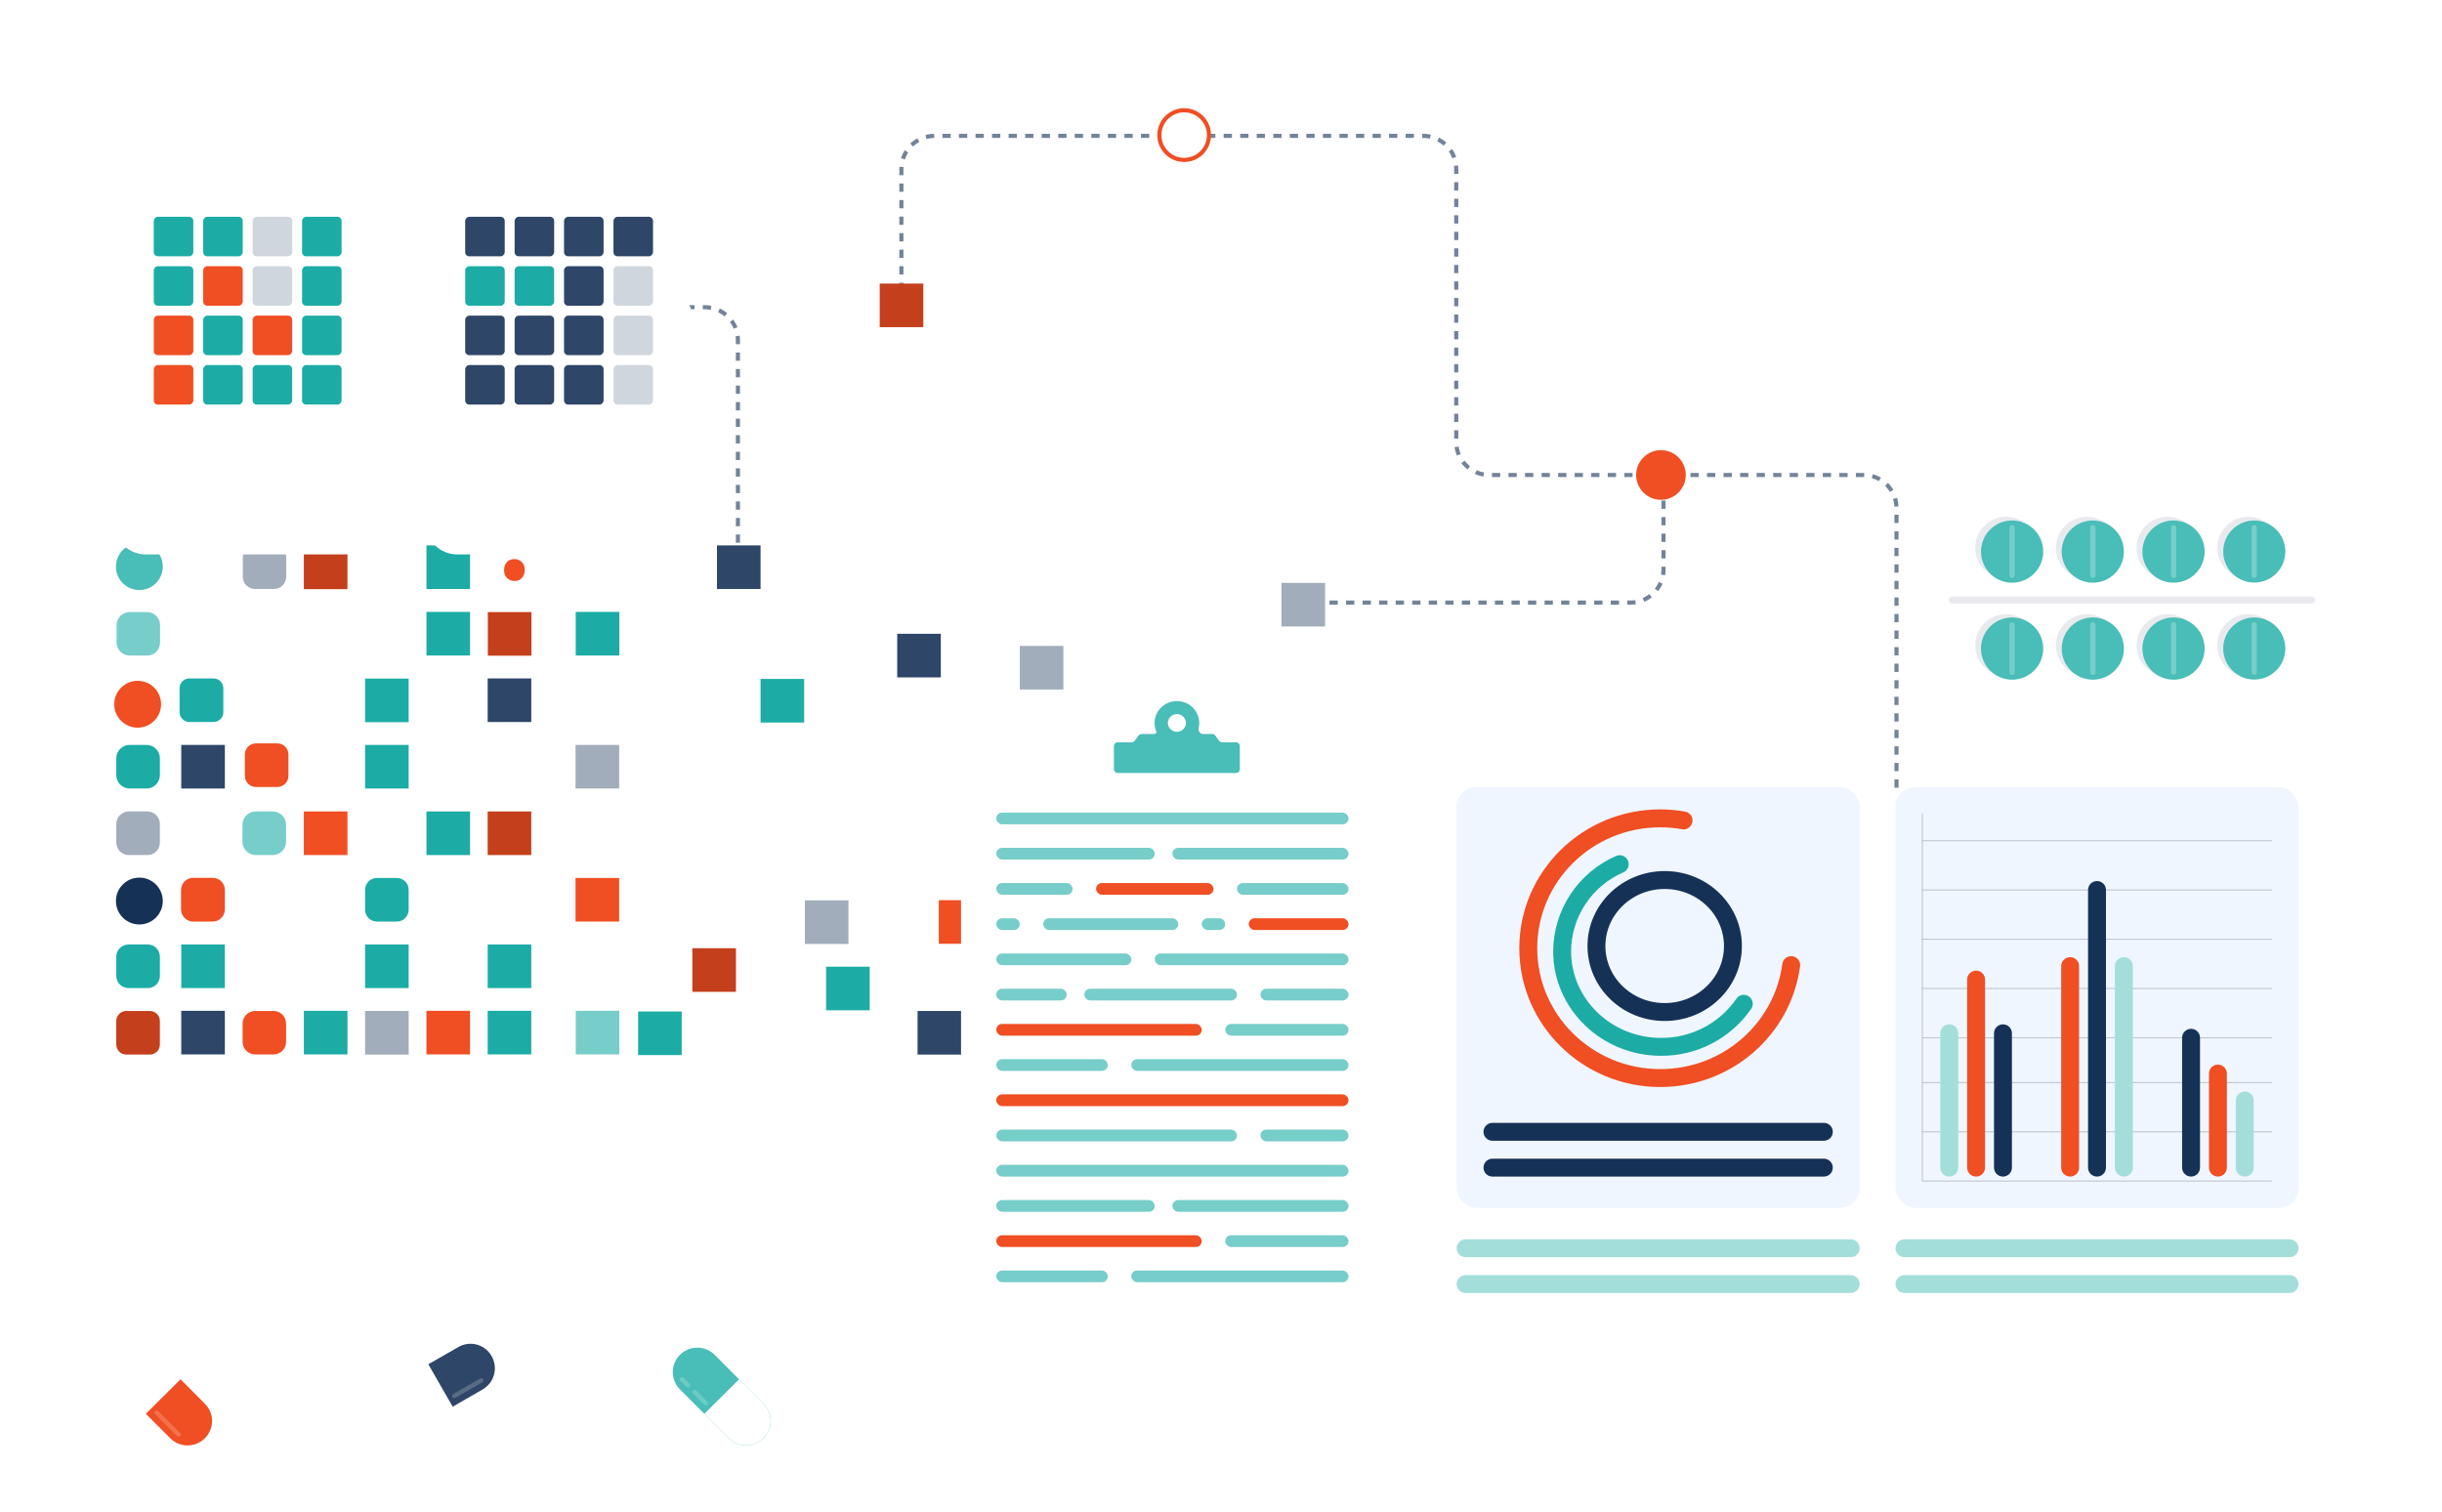 <?xml version="1.0" encoding="UTF-8"?> <svg xmlns="http://www.w3.org/2000/svg" width="620" height="384" viewBox="0 0 620 384" fill="none"><path d="M481.5 200V129C481.5 124.361 477.739 120.6 473.1 120.6H378.125C373.486 120.6 369.725 116.839 369.725 112.2V42.9C369.725 38.261 365.964 34.5 361.325 34.5H237.251C232.612 34.5 228.851 38.261 228.851 42.9V74" stroke="#73839A" stroke-width="1.05" stroke-dasharray="2.1 2.1"></path><path d="M187.351 142L187.351 86.4C187.351 81.761 183.59 78 178.951 78L125.351 78" stroke="#73839A" stroke-width="1.05" stroke-dasharray="2.1 2.1"></path><path d="M333.351 153L413.951 153C418.59 153 422.351 149.239 422.351 144.6L422.351 122" stroke="#73839A" stroke-width="1.05" stroke-dasharray="2.1 2.1"></path><path d="M146.175 256.65H157.246V267.721H146.175V256.65Z" fill="#77CDC9"></path><path d="M146.127 222.918H157.198V233.988H146.127V222.918Z" fill="#F04E23"></path><path d="M146.127 189.139H157.198V200.21H146.127V189.139Z" fill="#A2ADBB"></path><path d="M123.816 256.649H134.886V267.72H123.816V256.649Z" fill="#1CACA5"></path><path d="M123.816 239.807H134.887V250.877H123.816V239.807Z" fill="#1CACA5"></path><path d="M123.816 206.03H134.886V217.101H123.816V206.03Z" fill="#C43F1C"></path><path d="M73.237 197.001V191.574C73.237 190.011 71.978 188.752 70.415 188.752H64.988C63.425 188.752 62.166 190.011 62.166 191.574V197.001C62.166 198.563 63.425 199.822 64.988 199.822H70.415C71.934 199.822 73.237 198.563 73.237 197.001Z" fill="#F04E23"></path><path d="M108.27 256.649H119.34V267.72H108.27V256.649Z" fill="#F04E23"></path><path d="M108.27 206.03H119.34V217.101H108.27V206.03Z" fill="#1CACA5"></path><path d="M92.689 256.692H103.759V267.762H92.689V256.692Z" fill="#A2ADBB"></path><path d="M92.689 239.806H103.759V250.876H92.689V239.806Z" fill="#1CACA5"></path><path d="M103.759 230.993V225.913C103.759 224.264 102.413 222.918 100.764 222.918H95.684C94.035 222.918 92.689 224.264 92.689 225.913V230.993C92.689 232.642 94.035 233.988 95.684 233.988H100.764C102.413 233.988 103.759 232.642 103.759 230.993Z" fill="#1CACA5"></path><path d="M92.689 189.139H103.759V200.21H92.689V189.139Z" fill="#1CACA5"></path><path d="M77.144 256.65H88.215V267.721H77.144V256.65Z" fill="#1CACA5"></path><path d="M232.963 256.692H244.033V267.762H232.963V256.692Z" fill="#2E4667"></path><path d="M77.144 206.03H88.215V217.101H77.144V206.03Z" fill="#F04E23"></path><path d="M72.63 264.55V259.861C72.63 258.081 71.197 256.692 69.461 256.692H64.772C62.992 256.692 61.603 258.125 61.603 259.861V264.55C61.603 266.33 63.035 267.719 64.772 267.719H69.461C71.241 267.719 72.63 266.286 72.63 264.55Z" fill="#F04E23"></path><path d="M258.918 164H269.988V175.07H258.918V164Z" fill="#A2ADBB"></path><path d="M325.351 148H336.421V159.07H325.351V148Z" fill="#A2ADBB"></path><path d="M227.793 160.923H238.863V171.993H227.793V160.923Z" fill="#2E4667"></path><path d="M72.63 213.715V209.417C72.63 207.55 71.11 206.03 69.244 206.03H64.946C63.079 206.03 61.559 207.55 61.559 209.417V213.715C61.559 215.581 63.079 217.101 64.946 217.101H69.244C71.11 217.101 72.63 215.581 72.63 213.715Z" fill="#77CDC9"></path><path d="M46.017 256.649H57.088V267.72H46.017V256.649Z" fill="#2E4667"></path><path d="M46.017 239.806H57.088V250.876H46.017V239.806Z" fill="#1CACA5"></path><path d="M57.088 230.909V225.96C57.088 224.267 55.699 222.878 54.005 222.878H49.056C47.363 222.878 45.974 224.267 45.974 225.96V230.909C45.974 232.602 47.363 233.991 49.056 233.991H54.005C55.699 233.991 57.088 232.602 57.088 230.909Z" fill="#F04E23"></path><path d="M46.017 189.139H57.088V200.21H46.017V189.139Z" fill="#2E4667"></path><path d="M40.594 265.201V259.253C40.594 257.821 39.465 256.692 38.033 256.692H32.085C30.652 256.692 29.524 257.821 29.524 259.253V265.201C29.524 266.634 30.652 267.762 32.085 267.762H38.033C39.465 267.762 40.594 266.59 40.594 265.201Z" fill="#C43F1C"></path><path d="M40.594 247.795V242.889C40.594 241.196 39.205 239.807 37.512 239.807H32.606C30.913 239.807 29.524 241.196 29.524 242.889V247.795C29.524 249.488 30.913 250.877 32.606 250.877H37.512C39.248 250.877 40.594 249.488 40.594 247.795Z" fill="#1CACA5"></path><path d="M40.594 213.932V209.2C40.594 207.463 39.162 206.03 37.425 206.03H32.693C30.956 206.03 29.524 207.463 29.524 209.2V213.932C29.524 215.668 30.956 217.101 32.693 217.101H37.425C39.162 217.101 40.594 215.712 40.594 213.932Z" fill="#A2ADBB"></path><path d="M40.594 196.823V192.525C40.594 190.659 39.075 189.139 37.208 189.139H32.91C31.043 189.139 29.524 190.659 29.524 192.525V196.823C29.524 198.69 31.043 200.21 32.91 200.21H37.208C39.075 200.21 40.594 198.69 40.594 196.823Z" fill="#1CACA5"></path><path d="M123.816 172.254H134.887V183.325H123.816V172.254Z" fill="#2E4667"></path><path d="M92.689 172.298H103.759V183.368H92.689V172.298Z" fill="#1CACA5"></path><path d="M56.702 180.85V174.729C56.702 173.383 55.573 172.254 54.227 172.254H48.062C46.717 172.254 45.588 173.383 45.588 174.729V180.85C45.588 182.196 46.717 183.325 48.062 183.325H54.184C55.573 183.325 56.702 182.239 56.702 180.85Z" fill="#1CACA5"></path><path d="M146.175 155.365H157.246V166.436H146.175V155.365Z" fill="#1CACA5"></path><path d="M123.856 155.409H134.927V166.48H123.856V155.409Z" fill="#C43F1C"></path><path d="M108.27 155.365H119.34V166.436H108.27V155.365Z" fill="#1CACA5"></path><path d="M40.637 163.137V158.709C40.637 156.885 39.161 155.409 37.338 155.409H32.91C31.086 155.409 29.61 156.885 29.61 158.709V163.137C29.61 164.96 31.086 166.436 32.91 166.436H37.338C39.161 166.48 40.637 165.004 40.637 163.137Z" fill="#77CDC9"></path><path d="M182.029 138.479H193.099V149.549H182.029V138.479Z" fill="#2E4667"></path><path d="M273.106 267.873C273.106 270.93 270.628 273.408 267.571 273.408C264.514 273.408 262.036 270.93 262.036 267.873C262.036 264.816 264.514 262.337 267.571 262.337C270.628 262.337 273.106 264.816 273.106 267.873Z" fill="#2E4667"></path><path d="M209.736 245.449H220.806V256.519H209.736V245.449Z" fill="#1CACA5"></path><path d="M162.015 256.823H173.086V267.893H162.015V256.823Z" fill="#1CACA5"></path><path d="M204.351 228.604H215.421V239.675H204.351V228.604Z" fill="#A2ADBB"></path><path d="M193.102 172.385H204.173V183.456H193.102V172.385Z" fill="#1CACA5"></path><path d="M175.783 240.761H186.853V251.831H175.783V240.761Z" fill="#C43F1C"></path><path d="M238.351 228.56H249.421V239.631H238.351V228.56Z" fill="#F04E23"></path><path d="M223.351 72H234.421V83.07H223.351V72Z" fill="#C43F1C"></path><path d="M108.269 138.479H119.34V149.549H108.269V138.479Z" fill="#1CACA5"></path><path d="M77.145 138.521H88.215V149.591H77.145V138.521Z" fill="#C43F1C"></path><path d="M72.674 146.422V141.647C72.674 139.91 71.285 138.521 69.548 138.521H64.773C63.036 138.521 61.647 139.91 61.647 141.647V146.422C61.647 148.159 63.036 149.548 64.773 149.548H69.548C71.241 149.548 72.674 148.159 72.674 146.422Z" fill="#A2ADBB"></path><path d="M57.088 129.493V124.805C57.088 123.025 55.655 121.636 53.919 121.636H49.23C47.45 121.636 46.061 123.068 46.061 124.805V129.493C46.061 131.273 47.493 132.663 49.23 132.663H53.919C55.655 132.706 57.088 131.273 57.088 129.493Z" fill="#77CDC9"></path><path d="M35.382 234.726C32.097 234.726 29.434 232.063 29.434 228.778C29.434 225.493 32.097 222.831 35.382 222.831C38.667 222.831 41.33 225.493 41.33 228.778C41.33 232.063 38.667 234.726 35.382 234.726Z" fill="#163156"></path><path d="M34.948 184.757C31.664 184.757 29.001 182.095 29.001 178.81C29.001 175.525 31.664 172.862 34.948 172.862C38.233 172.862 40.896 175.525 40.896 178.81C40.896 182.095 38.233 184.757 34.948 184.757Z" fill="#F04E23"></path><path d="M35.382 149.81C32.097 149.81 29.434 147.147 29.434 143.863C29.434 140.578 32.097 137.915 35.382 137.915C38.667 137.915 41.33 140.578 41.33 143.863C41.33 147.147 38.667 149.81 35.382 149.81Z" fill="#49BDB7"></path><path d="M133.235 144.73C133.235 143.08 132.15 141.951 130.587 141.951C129.024 141.951 127.982 143.08 127.982 144.73C127.982 146.336 128.981 147.508 130.631 147.508C132.193 147.552 133.235 146.336 133.235 144.73Z" fill="#F04E23"></path><g filter="url(#filter0_dd_180_74260)"><path fill-rule="evenodd" clip-rule="evenodd" d="M30.819 315.997C30.242 316.572 29.785 317.256 29.473 318.008C29.161 318.76 29 319.567 29 320.381C29 321.196 29.161 322.002 29.473 322.755C29.785 323.507 30.242 324.19 30.819 324.766L43.234 337.181C43.81 337.758 44.493 338.215 45.245 338.527C45.998 338.839 46.804 339 47.619 339C48.433 339 49.24 338.839 49.992 338.527C50.744 338.215 51.428 337.758 52.003 337.181C52.586 336.61 53.049 335.928 53.365 335.175C53.682 334.422 53.844 333.614 53.844 332.797C53.844 331.981 53.682 331.172 53.365 330.419C53.049 329.667 52.586 328.984 52.003 328.413L39.628 315.997C38.459 314.83 36.875 314.175 35.223 314.175C33.572 314.175 31.988 314.83 30.819 315.997Z" fill="white"></path><path fill-rule="evenodd" clip-rule="evenodd" d="M37.026 330.974L43.234 337.181C43.81 337.758 44.493 338.215 45.245 338.527C45.998 338.839 46.804 339 47.619 339C48.433 339 49.24 338.839 49.992 338.527C50.744 338.215 51.428 337.758 52.003 337.181C52.586 336.61 53.049 335.928 53.365 335.175C53.681 334.422 53.844 333.614 53.844 332.797C53.844 331.981 53.681 331.172 53.365 330.419C53.049 329.667 52.586 328.984 52.003 328.413L45.835 322.205L37.026 330.974Z" fill="#F04E23"></path><path opacity="0.2" fill-rule="evenodd" clip-rule="evenodd" d="M30.926 321.803C30.822 321.908 30.764 322.05 30.764 322.198C30.764 322.346 30.822 322.488 30.926 322.594L32.508 324.189C32.614 324.293 32.756 324.352 32.904 324.352C33.052 324.352 33.194 324.293 33.299 324.189C33.352 324.138 33.395 324.077 33.423 324.009C33.452 323.941 33.467 323.868 33.467 323.794C33.467 323.72 33.452 323.647 33.423 323.579C33.395 323.511 33.352 323.449 33.299 323.398L31.717 321.803C31.612 321.699 31.47 321.64 31.322 321.64C31.173 321.64 31.031 321.699 30.926 321.803Z" fill="white"></path><path opacity="0.2" fill-rule="evenodd" clip-rule="evenodd" d="M34.13 325.02C34.026 325.126 33.968 325.268 33.968 325.416C33.968 325.564 34.026 325.706 34.13 325.811L36.986 328.667C37.091 328.771 37.233 328.83 37.382 328.83C37.53 328.83 37.672 328.771 37.777 328.667C37.881 328.562 37.939 328.42 37.939 328.272C37.939 328.124 37.881 327.982 37.777 327.876L34.935 325.02C34.827 324.915 34.683 324.857 34.532 324.857C34.382 324.857 34.238 324.915 34.13 325.02Z" fill="white"></path><path opacity="0.2" fill-rule="evenodd" clip-rule="evenodd" d="M39.4 330.29C39.296 330.395 39.237 330.537 39.237 330.685C39.237 330.834 39.296 330.976 39.4 331.081L44.964 336.645C45.069 336.749 45.211 336.808 45.359 336.808C45.508 336.808 45.65 336.749 45.755 336.645C45.808 336.594 45.85 336.533 45.879 336.465C45.908 336.397 45.923 336.324 45.923 336.25C45.923 336.176 45.908 336.103 45.879 336.035C45.85 335.967 45.808 335.906 45.755 335.854L40.204 330.29C40.096 330.185 39.952 330.126 39.802 330.126C39.652 330.126 39.507 330.185 39.4 330.29Z" fill="white"></path></g><g filter="url(#filter1_dd_180_74260)"><path fill-rule="evenodd" clip-rule="evenodd" d="M98.866 331.29C99.272 331.996 99.814 332.614 100.46 333.11C101.106 333.606 101.843 333.97 102.63 334.181C103.417 334.392 104.237 334.446 105.045 334.339C105.852 334.232 106.631 333.967 107.336 333.559L122.542 324.78C123.248 324.373 123.866 323.832 124.362 323.186C124.858 322.54 125.222 321.802 125.433 321.016C125.644 320.229 125.698 319.408 125.591 318.601C125.484 317.793 125.219 317.015 124.811 316.31C124.41 315.599 123.871 314.975 123.226 314.475C122.58 313.975 121.842 313.608 121.053 313.397C120.264 313.185 119.441 313.133 118.632 313.244C117.823 313.355 117.044 313.625 116.341 314.04L101.146 322.781C99.716 323.608 98.673 324.968 98.246 326.564C97.818 328.159 98.041 329.859 98.866 331.29Z" fill="white"></path><path fill-rule="evenodd" clip-rule="evenodd" d="M114.938 329.17L122.542 324.78C123.247 324.373 123.866 323.832 124.362 323.186C124.858 322.54 125.222 321.802 125.433 321.016C125.644 320.229 125.697 319.408 125.591 318.601C125.484 317.793 125.219 317.015 124.811 316.31C124.41 315.599 123.871 314.975 123.225 314.475C122.58 313.975 121.841 313.608 121.053 313.397C120.264 313.185 119.441 313.134 118.632 313.244C117.823 313.355 117.044 313.625 116.341 314.04L108.748 318.391L114.938 329.17Z" fill="#2E4667"></path><path opacity="0.2" fill-rule="evenodd" clip-rule="evenodd" d="M104.502 332.689C104.577 332.817 104.699 332.91 104.842 332.948C104.985 332.986 105.137 332.967 105.266 332.894L107.217 331.778C107.344 331.704 107.437 331.581 107.476 331.438C107.514 331.295 107.495 331.143 107.421 331.014C107.386 330.95 107.337 330.893 107.279 330.848C107.221 330.802 107.154 330.769 107.083 330.75C107.011 330.731 106.937 330.726 106.864 330.736C106.791 330.747 106.721 330.771 106.657 330.81L104.707 331.925C104.579 332 104.486 332.122 104.447 332.265C104.409 332.408 104.429 332.56 104.502 332.689Z" fill="white"></path><path opacity="0.2" fill-rule="evenodd" clip-rule="evenodd" d="M108.439 330.427C108.514 330.554 108.636 330.647 108.779 330.686C108.922 330.724 109.074 330.705 109.203 330.631L112.701 328.612C112.828 328.537 112.921 328.415 112.96 328.272C112.998 328.129 112.978 327.977 112.905 327.848C112.83 327.72 112.708 327.627 112.565 327.589C112.422 327.55 112.27 327.57 112.141 327.643L108.647 329.65C108.518 329.726 108.424 329.851 108.385 329.996C108.346 330.141 108.365 330.296 108.439 330.427Z" fill="white"></path><path opacity="0.2" fill-rule="evenodd" clip-rule="evenodd" d="M114.893 326.7C114.968 326.828 115.09 326.921 115.233 326.959C115.376 326.998 115.528 326.978 115.657 326.905L122.472 322.97C122.6 322.896 122.693 322.773 122.731 322.63C122.769 322.487 122.75 322.335 122.677 322.206C122.641 322.142 122.592 322.085 122.534 322.04C122.476 321.994 122.409 321.961 122.338 321.942C122.267 321.923 122.192 321.918 122.119 321.928C122.046 321.939 121.976 321.964 121.913 322.002L115.101 325.923C114.972 326 114.878 326.124 114.839 326.269C114.8 326.415 114.819 326.569 114.893 326.7Z" fill="white"></path></g><g filter="url(#filter2_dd_180_74260)"><path fill-rule="evenodd" clip-rule="evenodd" d="M172.632 315.997C172.056 316.572 171.598 317.256 171.286 318.008C170.974 318.76 170.813 319.567 170.813 320.381C170.813 321.196 170.974 322.002 171.286 322.755C171.598 323.507 172.056 324.19 172.632 324.766L185.048 337.181C185.623 337.758 186.307 338.215 187.059 338.527C187.811 338.839 188.618 339 189.432 339C190.247 339 191.053 338.839 191.806 338.527C192.558 338.215 193.241 337.758 193.817 337.181C194.4 336.61 194.863 335.928 195.179 335.175C195.495 334.422 195.658 333.614 195.658 332.797C195.658 331.981 195.495 331.172 195.179 330.419C194.863 329.667 194.4 328.984 193.817 328.413L181.441 315.997C180.272 314.83 178.688 314.175 177.037 314.175C175.385 314.175 173.801 314.83 172.632 315.997Z" fill="#49BDB7"></path><path fill-rule="evenodd" clip-rule="evenodd" d="M178.841 330.974L185.049 337.181C185.624 337.758 186.307 338.215 187.06 338.527C187.812 338.839 188.619 339 189.433 339C190.248 339 191.054 338.839 191.806 338.527C192.559 338.215 193.242 337.758 193.818 337.181C194.401 336.61 194.864 335.928 195.18 335.175C195.496 334.422 195.659 333.614 195.659 332.797C195.659 331.981 195.496 331.172 195.18 330.419C194.864 329.667 194.401 328.984 193.818 328.413L187.65 322.205L178.841 330.974Z" fill="white"></path><path opacity="0.2" fill-rule="evenodd" clip-rule="evenodd" d="M172.739 321.803C172.635 321.908 172.577 322.05 172.577 322.198C172.577 322.346 172.635 322.488 172.739 322.594L174.322 324.189C174.427 324.293 174.569 324.352 174.717 324.352C174.865 324.352 175.007 324.293 175.113 324.189C175.166 324.138 175.208 324.077 175.237 324.009C175.266 323.941 175.281 323.868 175.281 323.794C175.281 323.72 175.266 323.647 175.237 323.579C175.208 323.511 175.166 323.449 175.113 323.398L173.531 321.803C173.425 321.699 173.283 321.64 173.135 321.64C172.987 321.64 172.845 321.699 172.739 321.803Z" fill="white"></path><path opacity="0.2" fill-rule="evenodd" clip-rule="evenodd" d="M175.945 325.02C175.841 325.126 175.782 325.268 175.782 325.416C175.782 325.564 175.841 325.706 175.945 325.811L178.8 328.667C178.906 328.771 179.048 328.83 179.196 328.83C179.344 328.83 179.486 328.771 179.592 328.667C179.695 328.562 179.754 328.42 179.754 328.272C179.754 328.124 179.695 327.982 179.592 327.876L176.749 325.02C176.641 324.915 176.497 324.857 176.347 324.857C176.197 324.857 176.052 324.915 175.945 325.02Z" fill="white"></path><path opacity="0.2" fill-rule="evenodd" clip-rule="evenodd" d="M181.214 330.29C181.11 330.395 181.052 330.537 181.052 330.685C181.052 330.834 181.11 330.976 181.214 331.081L186.778 336.645C186.884 336.749 187.026 336.808 187.174 336.808C187.322 336.808 187.464 336.749 187.569 336.645C187.623 336.594 187.665 336.533 187.694 336.465C187.723 336.397 187.737 336.324 187.737 336.25C187.737 336.176 187.723 336.103 187.694 336.035C187.665 335.967 187.623 335.906 187.569 335.854L182.019 330.29C181.911 330.185 181.767 330.126 181.616 330.126C181.466 330.126 181.322 330.185 181.214 330.29Z" fill="white"></path></g><g filter="url(#filter3_dd_180_74260)"><rect x="589.734" y="125.45" width="54.357" height="96.634" rx="4.2" transform="rotate(90 589.734 125.45)" fill="white"></rect></g><path fill-rule="evenodd" clip-rule="evenodd" d="M578.727 139.145C578.718 140.705 578.247 142.227 577.374 143.52C576.501 144.812 575.265 145.818 573.821 146.408C572.377 146.999 570.791 147.149 569.262 146.839C567.733 146.529 566.33 145.774 565.23 144.668C564.131 143.561 563.383 142.154 563.082 140.624C562.781 139.093 562.94 137.508 563.539 136.067C564.138 134.627 565.15 133.396 566.448 132.531C567.745 131.665 569.27 131.203 570.83 131.203C571.868 131.201 572.896 131.404 573.855 131.8C574.814 132.196 575.685 132.778 576.419 133.511C577.152 134.245 577.734 135.116 578.13 136.075C578.526 137.034 578.729 138.062 578.727 139.1L578.727 139.145ZM517.244 163.817C517.244 165.376 516.781 166.9 515.915 168.196C515.049 169.492 513.818 170.502 512.378 171.099C510.938 171.695 509.353 171.851 507.824 171.547C506.295 171.243 504.891 170.492 503.789 169.39C502.686 168.288 501.936 166.883 501.632 165.355C501.327 163.826 501.484 162.241 502.08 160.801C502.677 159.36 503.687 158.13 504.983 157.263C506.279 156.397 507.803 155.935 509.362 155.935C511.451 155.939 513.453 156.771 514.931 158.248C516.408 159.725 517.24 161.728 517.244 163.817ZM517.244 139.145C517.232 140.701 516.759 142.219 515.886 143.507C515.013 144.795 513.778 145.796 512.336 146.384C510.895 146.971 509.312 147.118 507.787 146.807C506.263 146.496 504.864 145.741 503.768 144.636C502.671 143.532 501.927 142.127 501.627 140.6C501.328 139.073 501.488 137.491 502.086 136.055C502.684 134.618 503.695 133.39 504.989 132.527C506.284 131.664 507.806 131.203 509.362 131.203C510.399 131.201 511.426 131.404 512.384 131.8C513.342 132.197 514.212 132.778 514.945 133.512C515.677 134.246 516.257 135.118 516.652 136.076C517.046 137.035 517.248 138.063 517.244 139.1L517.244 139.145ZM537.733 163.817C537.733 165.376 537.271 166.9 536.405 168.196C535.539 169.492 534.308 170.502 532.867 171.099C531.427 171.695 529.843 171.851 528.314 171.547C526.785 171.243 525.38 170.492 524.278 169.39C523.176 168.288 522.425 166.883 522.121 165.355C521.817 163.826 521.973 162.241 522.57 160.801C523.166 159.36 524.176 158.13 525.472 157.263C526.769 156.397 528.292 155.935 529.851 155.935C531.94 155.939 533.943 156.771 535.42 158.248C536.897 159.725 537.729 161.728 537.733 163.817ZM537.733 139.145C537.721 140.701 537.249 142.219 536.375 143.507C535.502 144.795 534.267 145.796 532.826 146.384C531.385 146.971 529.802 147.118 528.277 146.807C526.752 146.496 525.353 145.741 524.257 144.636C523.161 143.532 522.416 142.127 522.117 140.6C521.818 139.073 521.977 137.491 522.575 136.055C523.174 134.618 524.184 133.39 525.479 132.527C526.774 131.664 528.295 131.203 529.851 131.203C530.888 131.201 531.915 131.404 532.873 131.8C533.831 132.197 534.702 132.778 535.434 133.512C536.167 134.246 536.747 135.118 537.141 136.076C537.536 137.035 537.737 138.063 537.733 139.1L537.733 139.145ZM558.238 163.817C558.241 165.379 557.78 166.908 556.914 168.208C556.048 169.509 554.816 170.523 553.373 171.123C551.931 171.723 550.342 171.882 548.809 171.579C547.277 171.276 545.868 170.525 544.762 169.421C543.656 168.317 542.903 166.91 542.597 165.378C542.291 163.846 542.446 162.257 543.044 160.813C543.641 159.37 544.653 158.135 545.952 157.267C547.251 156.399 548.778 155.935 550.341 155.935C552.431 155.939 554.435 156.77 555.915 158.247C557.395 159.724 558.23 161.726 558.238 163.817ZM558.238 139.145C558.229 140.705 557.758 142.227 556.885 143.52C556.012 144.812 554.775 145.818 553.331 146.408C551.888 146.999 550.301 147.149 548.773 146.839C547.244 146.529 545.841 145.774 544.741 144.668C543.641 143.561 542.894 142.154 542.593 140.624C542.291 139.093 542.45 137.508 543.049 136.067C543.648 134.627 544.661 133.396 545.958 132.531C547.256 131.665 548.781 131.203 550.341 131.203C551.378 131.201 552.406 131.404 553.365 131.8C554.324 132.196 555.195 132.778 555.929 133.511C556.663 134.245 557.244 135.116 557.641 136.075C558.037 137.034 558.24 138.062 558.238 139.1L558.238 139.145ZM578.727 163.817C578.73 165.379 578.269 166.908 577.404 168.208C576.538 169.509 575.305 170.523 573.863 171.123C572.42 171.723 570.832 171.882 569.299 171.579C567.766 171.276 566.358 170.525 565.252 169.421C564.146 168.317 563.392 166.91 563.086 165.378C562.78 163.846 562.936 162.257 563.533 160.813C564.13 159.37 565.142 158.135 566.441 157.267C567.74 156.399 569.268 155.935 570.83 155.935C572.921 155.939 574.925 156.77 576.404 158.247C577.884 159.724 578.719 161.726 578.727 163.817Z" fill="#E8EAEE"></path><path fill-rule="evenodd" clip-rule="evenodd" d="M580.222 140.036C580.222 141.594 579.759 143.118 578.893 144.414C578.027 145.711 576.796 146.721 575.356 147.317C573.916 147.914 572.331 148.07 570.802 147.766C569.273 147.462 567.869 146.711 566.767 145.609C565.664 144.507 564.914 143.102 564.61 141.573C564.306 140.044 564.462 138.46 565.058 137.019C565.655 135.579 566.665 134.348 567.961 133.482C569.257 132.616 570.781 132.154 572.34 132.154C574.43 132.154 576.435 132.984 577.913 134.462C579.391 135.941 580.222 137.945 580.222 140.036Z" fill="#49BDB7"></path><path fill-rule="evenodd" clip-rule="evenodd" d="M572.989 133.981L572.989 146.06C572.982 146.242 572.906 146.414 572.778 146.543C572.649 146.672 572.477 146.747 572.295 146.755C572.117 146.747 571.95 146.67 571.828 146.54C571.707 146.41 571.641 146.238 571.645 146.06L571.645 133.981C571.641 133.803 571.707 133.631 571.828 133.501C571.95 133.371 572.117 133.294 572.295 133.286C572.478 133.29 572.652 133.365 572.782 133.494C572.911 133.623 572.985 133.798 572.989 133.981Z" fill="#77CDC9"></path><path fill-rule="evenodd" clip-rule="evenodd" d="M580.222 164.677C580.219 166.236 579.754 167.758 578.886 169.052C578.018 170.346 576.786 171.354 575.346 171.948C573.905 172.543 572.321 172.697 570.793 172.391C569.265 172.085 567.862 171.333 566.761 170.23C565.661 169.127 564.911 167.723 564.609 166.194C564.306 164.666 564.463 163.082 565.06 161.643C565.657 160.203 566.667 158.973 567.963 158.108C569.258 157.242 570.782 156.781 572.34 156.781C573.376 156.781 574.402 156.985 575.36 157.382C576.317 157.779 577.186 158.361 577.919 159.094C578.651 159.828 579.231 160.699 579.626 161.657C580.021 162.615 580.224 163.641 580.222 164.677Z" fill="#49BDB7"></path><path fill-rule="evenodd" clip-rule="evenodd" d="M572.989 158.607L572.989 170.687C572.989 170.871 572.916 171.048 572.786 171.178C572.656 171.308 572.479 171.381 572.295 171.381C572.205 171.381 572.117 171.363 572.035 171.328C571.953 171.292 571.88 171.241 571.819 171.175C571.758 171.11 571.711 171.033 571.681 170.949C571.651 170.865 571.639 170.776 571.645 170.687L571.645 158.607C571.645 158.522 571.662 158.438 571.695 158.359C571.727 158.28 571.775 158.209 571.836 158.148C571.896 158.088 571.967 158.04 572.046 158.008C572.125 157.975 572.209 157.958 572.295 157.958C572.472 157.954 572.645 158.02 572.774 158.141C572.904 158.262 572.981 158.43 572.989 158.607Z" fill="#77CDC9"></path><path fill-rule="evenodd" clip-rule="evenodd" d="M559.732 140.036C559.735 141.599 559.274 143.128 558.408 144.429C557.541 145.729 556.308 146.744 554.865 147.344C553.421 147.943 551.832 148.101 550.299 147.797C548.765 147.492 547.357 146.74 546.252 145.635C545.146 144.529 544.394 143.121 544.09 141.588C543.786 140.054 543.943 138.465 544.543 137.022C545.142 135.578 546.157 134.345 547.458 133.478C548.759 132.612 550.288 132.151 551.851 132.154C553.941 132.154 555.946 132.984 557.424 134.462C558.902 135.941 559.732 137.945 559.732 140.036Z" fill="#49BDB7"></path><path fill-rule="evenodd" clip-rule="evenodd" d="M552.545 133.981L552.545 146.06C552.538 146.242 552.462 146.414 552.334 146.543C552.205 146.672 552.033 146.747 551.851 146.755C551.669 146.747 551.497 146.672 551.368 146.543C551.239 146.414 551.164 146.242 551.156 146.06L551.156 133.981C551.16 133.798 551.235 133.623 551.364 133.494C551.493 133.365 551.668 133.29 551.851 133.286C552.034 133.29 552.208 133.365 552.338 133.494C552.467 133.623 552.542 133.798 552.545 133.981Z" fill="#77CDC9"></path><path fill-rule="evenodd" clip-rule="evenodd" d="M559.732 164.677C559.732 166.24 559.269 167.767 558.4 169.066C557.532 170.365 556.298 171.377 554.854 171.975C553.41 172.572 551.822 172.727 550.289 172.421C548.757 172.115 547.35 171.362 546.246 170.256C545.143 169.15 544.392 167.742 544.089 166.209C543.786 164.676 543.944 163.088 544.544 161.645C545.144 160.202 546.159 158.97 547.459 158.104C548.76 157.238 550.288 156.778 551.851 156.781C552.887 156.781 553.913 156.985 554.87 157.382C555.828 157.779 556.697 158.361 557.429 159.094C558.161 159.828 558.742 160.699 559.137 161.657C559.532 162.615 559.734 163.641 559.732 164.677Z" fill="#49BDB7"></path><path fill-rule="evenodd" clip-rule="evenodd" d="M552.545 158.607L552.545 170.687C552.545 170.871 552.472 171.048 552.342 171.178C552.212 171.308 552.035 171.381 551.851 171.381C551.667 171.381 551.49 171.308 551.36 171.178C551.229 171.048 551.156 170.871 551.156 170.687L551.156 158.607C551.164 158.43 551.241 158.262 551.371 158.141C551.501 158.02 551.673 157.954 551.851 157.958C552.029 157.954 552.201 158.02 552.331 158.141C552.46 158.262 552.538 158.43 552.545 158.607Z" fill="#77CDC9"></path><path fill-rule="evenodd" clip-rule="evenodd" d="M539.243 140.036C539.246 141.599 538.785 143.128 537.919 144.429C537.052 145.729 535.819 146.744 534.375 147.344C532.932 147.943 531.343 148.101 529.809 147.797C528.276 147.492 526.868 146.74 525.762 145.635C524.657 144.529 523.905 143.121 523.601 141.588C523.296 140.054 523.454 138.465 524.054 137.022C524.653 135.578 525.668 134.345 526.969 133.478C528.269 132.612 529.798 132.151 531.361 132.154C533.452 132.154 535.457 132.984 536.935 134.462C538.413 135.941 539.243 137.945 539.243 140.036Z" fill="#49BDB7"></path><path fill-rule="evenodd" clip-rule="evenodd" d="M532.056 133.981L532.056 146.06C532.049 146.242 531.973 146.414 531.844 146.543C531.716 146.672 531.543 146.747 531.362 146.755C531.179 146.751 531.004 146.676 530.875 146.547C530.745 146.418 530.671 146.243 530.667 146.06L530.667 133.981C530.671 133.798 530.745 133.623 530.875 133.494C531.004 133.365 531.179 133.29 531.362 133.286C531.545 133.29 531.719 133.365 531.848 133.494C531.978 133.623 532.052 133.798 532.056 133.981Z" fill="#77CDC9"></path><path fill-rule="evenodd" clip-rule="evenodd" d="M539.243 164.677C539.243 166.24 538.78 167.767 537.911 169.066C537.043 170.365 535.809 171.377 534.365 171.975C532.921 172.572 531.332 172.727 529.8 172.421C528.268 172.115 526.861 171.362 525.757 170.256C524.653 169.15 523.902 167.742 523.599 166.209C523.296 164.676 523.455 163.088 524.055 161.645C524.655 160.202 525.669 158.97 526.97 158.104C528.271 157.238 529.799 156.778 531.361 156.781C532.398 156.781 533.424 156.985 534.381 157.382C535.338 157.779 536.208 158.361 536.94 159.094C537.672 159.828 538.252 160.699 538.648 161.657C539.043 162.615 539.245 163.641 539.243 164.677Z" fill="#49BDB7"></path><path fill-rule="evenodd" clip-rule="evenodd" d="M532.056 158.607L532.056 170.687C532.056 170.871 531.983 171.048 531.853 171.178C531.722 171.308 531.546 171.381 531.362 171.381C531.27 171.383 531.179 171.367 531.093 171.333C531.008 171.298 530.931 171.247 530.866 171.182C530.801 171.118 530.75 171.04 530.716 170.955C530.682 170.87 530.665 170.779 530.667 170.687L530.667 158.607C530.675 158.43 530.752 158.263 530.882 158.141C531.012 158.02 531.184 157.954 531.362 157.958C531.539 157.954 531.712 158.02 531.841 158.141C531.971 158.263 532.048 158.43 532.056 158.607Z" fill="#77CDC9"></path><path fill-rule="evenodd" clip-rule="evenodd" d="M518.754 140.036C518.757 141.599 518.296 143.128 517.429 144.429C516.563 145.729 515.33 146.744 513.886 147.344C512.442 147.943 510.853 148.101 509.32 147.797C507.787 147.492 506.378 146.74 505.273 145.635C504.168 144.529 503.415 143.121 503.111 141.588C502.807 140.054 502.965 138.465 503.564 137.022C504.164 135.578 505.178 134.345 506.479 133.478C507.78 132.612 509.309 132.151 510.872 132.154C512.963 132.154 514.967 132.984 516.445 134.462C517.923 135.941 518.754 137.945 518.754 140.036Z" fill="#49BDB7"></path><path fill-rule="evenodd" clip-rule="evenodd" d="M511.521 133.981L511.521 146.06C511.525 146.238 511.46 146.41 511.338 146.54C511.217 146.67 511.05 146.747 510.872 146.755C510.689 146.751 510.515 146.676 510.385 146.547C510.256 146.418 510.181 146.243 510.177 146.06L510.177 133.981C510.181 133.798 510.256 133.623 510.385 133.494C510.515 133.365 510.689 133.29 510.872 133.286C511.05 133.294 511.217 133.371 511.338 133.501C511.46 133.631 511.525 133.803 511.521 133.981Z" fill="#77CDC9"></path><path fill-rule="evenodd" clip-rule="evenodd" d="M518.754 164.677C518.754 166.24 518.29 167.767 517.422 169.066C516.554 170.365 515.319 171.377 513.876 171.975C512.432 172.572 510.843 172.727 509.311 172.421C507.779 172.115 506.372 171.362 505.268 170.256C504.164 169.15 503.413 167.742 503.11 166.209C502.807 164.676 502.966 163.088 503.566 161.645C504.166 160.202 505.18 158.97 506.481 158.104C507.781 157.238 509.31 156.778 510.872 156.781C511.908 156.781 512.935 156.985 513.892 157.382C514.849 157.779 515.719 158.361 516.451 159.094C517.183 159.828 517.763 160.699 518.158 161.657C518.553 162.615 518.756 163.641 518.754 164.677Z" fill="#49BDB7"></path><path fill-rule="evenodd" clip-rule="evenodd" d="M511.521 158.607L511.521 170.687C511.527 170.776 511.515 170.865 511.485 170.949C511.455 171.033 511.408 171.11 511.347 171.175C511.287 171.241 511.213 171.293 511.131 171.328C511.049 171.363 510.961 171.382 510.872 171.381C510.78 171.383 510.689 171.367 510.603 171.333C510.518 171.298 510.441 171.247 510.376 171.182C510.311 171.118 510.26 171.04 510.226 170.955C510.192 170.87 510.175 170.779 510.177 170.687L510.177 158.607C510.185 158.43 510.262 158.263 510.392 158.141C510.522 158.02 510.694 157.954 510.872 157.958C510.957 157.958 511.041 157.975 511.12 158.008C511.199 158.04 511.27 158.088 511.331 158.148C511.391 158.209 511.439 158.28 511.471 158.359C511.504 158.438 511.521 158.522 511.521 158.607Z" fill="#77CDC9"></path><path fill-rule="evenodd" clip-rule="evenodd" d="M587.832 152.342C587.83 152.462 587.804 152.581 587.756 152.691C587.708 152.801 587.638 152.9 587.551 152.983C587.464 153.066 587.361 153.131 587.248 153.174C587.136 153.216 587.016 153.236 586.896 153.232L495.667 153.232C495.547 153.236 495.427 153.216 495.315 153.174C495.202 153.131 495.099 153.066 495.012 152.983C494.925 152.9 494.855 152.801 494.807 152.691C494.759 152.581 494.733 152.462 494.731 152.342C494.733 152.221 494.759 152.103 494.807 151.992C494.855 151.882 494.925 151.783 495.012 151.7C495.099 151.617 495.202 151.552 495.315 151.509C495.427 151.467 495.547 151.447 495.667 151.451L586.896 151.451C587.016 151.447 587.136 151.467 587.248 151.509C587.361 151.552 587.464 151.617 587.551 151.7C587.638 151.783 587.708 151.882 587.756 151.992C587.804 152.103 587.83 152.221 587.832 152.342Z" fill="#E8EAEE"></path><g filter="url(#filter4_dd_180_74260)"><rect x="244" y="338.979" width="146.136" height="107.319" rx="7.863" transform="rotate(-90 244 338.979)" fill="white"></rect></g><rect x="252.943" y="206.32" width="89.432" height="2.981" rx="1.491" fill="#77CDC9"></rect><rect x="252.943" y="295.753" width="89.432" height="2.981" rx="1.491" fill="#77CDC9"></rect><rect x="252.943" y="242.093" width="34.282" height="2.981" rx="1.491" fill="#77CDC9"></rect><rect x="293.188" y="242.093" width="49.187" height="2.981" rx="1.491" fill="#77CDC9"></rect><rect x="252.943" y="277.867" width="89.432" height="2.981" rx="1.491" fill="#F04E23"></rect><rect x="252.943" y="224.207" width="19.377" height="2.981" rx="1.491" fill="#77CDC9"></rect><rect x="278.283" y="224.207" width="29.81" height="2.981" rx="1.491" fill="#F04E23"></rect><rect x="314.055" y="224.207" width="28.32" height="2.981" rx="1.491" fill="#77CDC9"></rect><rect x="252.943" y="215.264" width="40.244" height="2.981" rx="1.491" fill="#77CDC9"></rect><rect x="297.659" y="215.264" width="44.715" height="2.981" rx="1.491" fill="#77CDC9"></rect><rect x="252.943" y="304.696" width="40.244" height="2.981" rx="1.491" fill="#77CDC9"></rect><rect x="297.659" y="304.696" width="44.715" height="2.981" rx="1.491" fill="#77CDC9"></rect><rect x="252.943" y="259.98" width="52.168" height="2.981" rx="1.491" fill="#F04E23"></rect><rect x="311.075" y="259.98" width="31.301" height="2.981" rx="1.491" fill="#77CDC9"></rect><rect x="252.943" y="313.639" width="52.168" height="2.981" rx="1.491" fill="#F04E23"></rect><rect x="311.075" y="313.639" width="31.301" height="2.981" rx="1.491" fill="#77CDC9"></rect><rect x="252.943" y="251.037" width="17.886" height="2.981" rx="1.491" fill="#77CDC9"></rect><rect x="320.018" y="251.037" width="22.358" height="2.981" rx="1.491" fill="#77CDC9"></rect><rect x="275.301" y="251.037" width="38.753" height="2.981" rx="1.491" fill="#77CDC9"></rect><rect x="320.018" y="286.809" width="22.358" height="2.981" rx="1.491" fill="#77CDC9"></rect><rect x="252.943" y="286.809" width="61.111" height="2.981" rx="1.491" fill="#77CDC9"></rect><rect x="252.943" y="268.923" width="28.32" height="2.981" rx="1.491" fill="#77CDC9"></rect><rect x="287.226" y="268.923" width="55.149" height="2.981" rx="1.491" fill="#77CDC9"></rect><rect x="252.943" y="233.15" width="5.962" height="2.981" rx="1.491" fill="#77CDC9"></rect><rect x="305.112" y="233.15" width="5.962" height="2.981" rx="1.491" fill="#77CDC9"></rect><rect x="264.868" y="233.15" width="34.282" height="2.981" rx="1.491" fill="#77CDC9"></rect><rect x="317.036" y="233.15" width="25.339" height="2.981" rx="1.491" fill="#F04E23"></rect><rect x="252.943" y="322.583" width="28.32" height="2.981" rx="1.491" fill="#77CDC9"></rect><rect x="287.226" y="322.583" width="55.149" height="2.981" rx="1.491" fill="#77CDC9"></rect><path fill-rule="evenodd" clip-rule="evenodd" d="M293.137 186.363C293.478 186.363 293.694 185.986 293.561 185.671C293.132 184.657 293.02 183.541 293.24 182.465C293.459 181.389 294 180.4 294.793 179.624C295.587 178.848 296.598 178.32 297.698 178.106C298.799 177.893 299.94 178.003 300.976 178.423C302.013 178.843 302.899 179.554 303.522 180.467C304.145 181.379 304.478 182.452 304.478 183.55C304.477 183.976 304.427 184.396 304.33 184.805C304.157 185.527 304.639 186.363 305.382 186.363H307.763C308.064 186.363 308.349 186.505 308.529 186.747L309.527 188.088C309.707 188.331 309.991 188.473 310.293 188.473H313.829C314.356 188.473 314.784 188.901 314.784 189.428V195.311C314.784 195.839 314.356 196.267 313.829 196.267H283.773C283.245 196.267 282.817 195.839 282.817 195.311V189.428C282.817 188.901 283.245 188.473 283.773 188.473H287.309C287.611 188.473 287.896 188.33 288.076 188.088L289.073 186.748C289.253 186.505 289.537 186.363 289.839 186.363H293.137ZM297.526 181.684C297.903 181.437 298.347 181.306 298.801 181.306C299.409 181.307 299.992 181.543 300.422 181.964C300.852 182.385 301.094 182.955 301.095 183.55C301.095 183.993 300.96 184.427 300.708 184.796C300.456 185.165 300.098 185.453 299.679 185.623C299.259 185.792 298.798 185.837 298.353 185.75C297.908 185.664 297.499 185.45 297.179 185.136C296.858 184.822 296.639 184.423 296.551 183.987C296.462 183.552 296.508 183.101 296.681 182.691C296.855 182.281 297.149 181.93 297.526 181.684Z" fill="#49BDB7"></path><circle cx="421.7" cy="120.6" r="6.3" fill="#F04E23"></circle><circle cx="300.651" cy="34.3" r="6.3" fill="white" stroke="#F04E23" stroke-width="1.05"></circle><g filter="url(#filter5_dd_180_74260)"><rect width="67.769" height="67.769" rx="8" transform="matrix(1 0 0 -1 29 112.769)" fill="white"></rect></g><rect width="10.04" height="10.04" rx="1.05" transform="matrix(1 0 0 -1 39.04 102.729)" fill="#F04E23"></rect><rect width="10.04" height="10.04" rx="1.05" transform="matrix(1 0 0 -1 39.04 77.63)" fill="#1CACA5"></rect><rect width="10.04" height="10.04" rx="1.05" transform="matrix(1 0 0 -1 51.59 102.729)" fill="#1CACA5"></rect><rect width="10.04" height="10.04" rx="1.05" transform="matrix(1 0 0 -1 51.59 77.63)" fill="#F04E23"></rect><rect width="10.04" height="10.04" rx="1.05" transform="matrix(1 0 0 -1 64.14 102.729)" fill="#1CACA5"></rect><rect width="10.04" height="10.04" rx="1.05" transform="matrix(1 0 0 -1 39.04 65.08)" fill="#1CACA5"></rect><rect width="10.04" height="10.04" rx="1.05" transform="matrix(1 0 0 -1 51.59 90.18)" fill="#1CACA5"></rect><rect width="10.04" height="10.04" rx="1.05" transform="matrix(1 0 0 -1 64.14 90.18)" fill="#F04E23"></rect><rect width="10.04" height="10.04" rx="1.05" transform="matrix(1 0 0 -1 51.59 65.08)" fill="#1CACA5"></rect><rect width="10.04" height="10.04" rx="1.05" transform="matrix(1 0 0 -1 64.14 77.63)" fill="#D0D6DD"></rect><rect width="10.04" height="10.04" rx="1.05" transform="matrix(1 0 0 -1 76.689 102.729)" fill="#1CACA5"></rect><rect width="10.04" height="10.04" rx="1.05" transform="matrix(1 0 0 -1 76.689 77.63)" fill="#1CACA5"></rect><rect width="10.04" height="10.04" rx="1.05" transform="matrix(1 0 0 -1 39.04 90.18)" fill="#F04E23"></rect><rect width="10.04" height="10.04" rx="1.05" transform="matrix(1 0 0 -1 64.14 65.08)" fill="#D0D6DD"></rect><rect width="10.04" height="10.04" rx="1.05" transform="matrix(1 0 0 -1 76.689 90.18)" fill="#1CACA5"></rect><rect width="10.04" height="10.04" rx="1.05" transform="matrix(1 0 0 -1 76.689 65.08)" fill="#1CACA5"></rect><g filter="url(#filter6_dd_180_74260)"><rect width="67.769" height="67.769" rx="8" transform="matrix(1 0 0 -1 108.064 112.769)" fill="white"></rect></g><rect width="10.04" height="10.04" rx="1.05" transform="matrix(1 0 0 -1 118.104 102.729)" fill="#2E4667"></rect><rect width="10.04" height="10.04" rx="1.05" transform="matrix(1 0 0 -1 118.104 77.63)" fill="#1CACA5"></rect><rect width="10.04" height="10.04" rx="1.05" transform="matrix(1 0 0 -1 130.654 102.729)" fill="#2E4667"></rect><rect width="10.04" height="10.04" rx="1.05" transform="matrix(1 0 0 -1 130.654 77.63)" fill="#1CACA5"></rect><rect width="10.04" height="10.04" rx="1.05" transform="matrix(1 0 0 -1 143.204 102.729)" fill="#2E4667"></rect><rect width="10.04" height="10.04" rx="1.05" transform="matrix(1 0 0 -1 118.104 65.08)" fill="#2E4667"></rect><rect width="10.04" height="10.04" rx="1.05" transform="matrix(1 0 0 -1 130.654 90.18)" fill="#2E4667"></rect><rect width="10.04" height="10.04" rx="1.05" transform="matrix(1 0 0 -1 143.204 90.18)" fill="#2E4667"></rect><rect width="10.04" height="10.04" rx="1.05" transform="matrix(1 0 0 -1 130.654 65.08)" fill="#2E4667"></rect><rect width="10.04" height="10.04" rx="1.05" transform="matrix(1 0 0 -1 143.204 77.63)" fill="#2E4667"></rect><rect width="10.04" height="10.04" rx="1.05" transform="matrix(1 0 0 -1 155.754 102.729)" fill="#D0D6DD"></rect><rect width="10.04" height="10.04" rx="1.05" transform="matrix(1 0 0 -1 155.754 77.63)" fill="#D0D6DD"></rect><rect width="10.04" height="10.04" rx="1.05" transform="matrix(1 0 0 -1 118.104 90.18)" fill="#2E4667"></rect><rect width="10.04" height="10.04" rx="1.05" transform="matrix(1 0 0 -1 143.204 65.08)" fill="#2E4667"></rect><rect width="10.04" height="10.04" rx="1.05" transform="matrix(1 0 0 -1 155.754 90.18)" fill="#D0D6DD"></rect><rect width="10.04" height="10.04" rx="1.05" transform="matrix(1 0 0 -1 155.754 65.08)" fill="#2E4667"></rect><g filter="url(#filter7_dd_180_74260)"><rect x="363" y="193" width="227.397" height="145.534" rx="8" fill="white"></rect></g><path d="M581.301 314.658H483.521C482.265 314.658 481.247 315.676 481.247 316.932C481.247 318.188 482.265 319.206 483.521 319.206H581.301C582.557 319.206 583.575 318.188 583.575 316.932C583.575 315.676 582.557 314.658 581.301 314.658Z" fill="#A4DEDB"></path><path d="M581.301 323.754H483.521C482.265 323.754 481.247 324.772 481.247 326.028C481.247 327.283 482.265 328.302 483.521 328.302H581.301C582.557 328.302 583.575 327.283 583.575 326.028C583.575 324.772 582.557 323.754 581.301 323.754Z" fill="#A4DEDB"></path><path d="M469.877 314.658H372.096C370.84 314.658 369.822 315.676 369.822 316.932C369.822 318.187 370.84 319.206 372.096 319.206H469.877C471.133 319.206 472.151 318.187 472.151 316.932C472.151 315.676 471.133 314.658 469.877 314.658Z" fill="#A4DEDB"></path><path d="M469.877 323.753H372.096C370.84 323.753 369.822 324.772 369.822 326.027C369.822 327.283 370.84 328.301 372.096 328.301H469.877C471.133 328.301 472.151 327.283 472.151 326.027C472.151 324.772 471.133 323.753 469.877 323.753Z" fill="#A4DEDB"></path><rect x="369.822" y="199.822" width="102.329" height="106.877" rx="5.04" fill="#EFF6FF"></rect><rect x="481.247" y="199.822" width="102.329" height="106.877" rx="5.04" fill="#EFF6FF"></rect><path d="M488.068 263.493H502.062H522.574H543.088H563.6H576.753" stroke="#B9C1CC" stroke-width="0.243" stroke-linecap="round" stroke-linejoin="round"></path><path d="M488.068 250.986H502.062H522.574H543.088H563.6H576.753" stroke="#B9C1CC" stroke-width="0.243" stroke-linecap="round" stroke-linejoin="round"></path><path d="M488.068 238.48H576.753" stroke="#B9C1CC" stroke-width="0.243" stroke-linecap="round" stroke-linejoin="round"></path><path d="M488.068 225.973H576.753" stroke="#B9C1CC" stroke-width="0.243" stroke-linecap="round" stroke-linejoin="round"></path><path d="M488.068 213.466H576.753" stroke="#B9C1CC" stroke-width="0.243" stroke-linecap="round" stroke-linejoin="round"></path><path d="M488.068 274.863H502.062H522.574H543.088H563.6H576.753" stroke="#B9C1CC" stroke-width="0.243" stroke-linecap="round" stroke-linejoin="round"></path><path d="M488.068 287.37H502.062H522.574H543.088H563.6H576.753" stroke="#B9C1CC" stroke-width="0.243" stroke-linecap="round" stroke-linejoin="round"></path><path d="M488.068 206.644V299.877H576.753" stroke="#B9C1CC" stroke-width="0.243" stroke-linecap="round" stroke-linejoin="round"></path><path d="M427.435 208.306C425.486 207.96 423.511 207.785 421.531 207.781C403.013 207.781 388.014 222.543 388.014 240.757C388.014 258.971 403.021 273.726 421.531 273.726C438.564 273.726 452.626 261.225 454.767 245.046" stroke="#F04E23" stroke-width="4.548" stroke-linecap="round"></path><path d="M411.225 219.418C406.911 221.289 403.233 224.373 400.638 228.295C398.042 232.216 396.642 236.807 396.607 241.509C396.607 254.924 407.858 265.802 421.745 265.802C425.869 265.824 429.936 264.84 433.594 262.933C437.251 261.027 440.388 258.257 442.731 254.863" stroke="#1CACA5" stroke-width="4.548" stroke-linecap="round"></path><path d="M439.974 240.2C439.974 249.455 432.211 256.958 422.644 256.958C413.076 256.958 405.321 249.455 405.321 240.2C405.321 230.944 413.076 223.441 422.644 223.441C432.211 223.441 439.974 230.952 439.974 240.2Z" stroke="#163156" stroke-width="4.548" stroke-linecap="round"></path><path d="M463.055 294.192H378.919C377.663 294.192 376.645 295.21 376.645 296.466C376.645 297.722 377.663 298.74 378.919 298.74H463.055C464.311 298.74 465.329 297.722 465.329 296.466C465.329 295.21 464.311 294.192 463.055 294.192Z" fill="#163156"></path><path d="M463.055 285.096H378.919C377.663 285.096 376.645 286.114 376.645 287.37C376.645 288.626 377.663 289.644 378.919 289.644H463.055C464.311 289.644 465.329 288.626 465.329 287.37C465.329 286.114 464.311 285.096 463.055 285.096Z" fill="#163156"></path><path d="M497.165 296.466L497.165 262.356C497.165 261.1 496.147 260.082 494.891 260.082C493.635 260.082 492.617 261.1 492.617 262.356L492.617 296.466C492.617 297.722 493.635 298.74 494.891 298.74C496.147 298.74 497.165 297.722 497.165 296.466Z" fill="#A4DEDB"></path><path d="M527.863 296.466L527.863 245.301C527.863 244.046 526.845 243.027 525.589 243.027C524.333 243.027 523.315 244.046 523.315 245.301L523.315 296.466C523.315 297.722 524.333 298.74 525.589 298.74C526.845 298.74 527.863 297.722 527.863 296.466Z" fill="#F04E23"></path><path d="M558.562 296.466L558.562 263.493C558.562 262.237 557.543 261.219 556.288 261.219C555.032 261.219 554.014 262.237 554.014 263.493L554.014 296.466C554.014 297.721 555.032 298.74 556.288 298.74C557.543 298.74 558.562 297.721 558.562 296.466Z" fill="#163156"></path><path d="M510.808 296.466L510.808 262.356C510.808 261.1 509.79 260.082 508.534 260.082C507.278 260.082 506.26 261.1 506.26 262.356L506.26 296.466C506.26 297.722 507.278 298.74 508.534 298.74C509.79 298.74 510.808 297.722 510.808 296.466Z" fill="#163156"></path><path d="M541.506 296.466L541.506 245.301C541.506 244.046 540.488 243.027 539.232 243.027C537.976 243.027 536.958 244.046 536.958 245.301L536.958 296.466C536.958 297.722 537.976 298.74 539.232 298.74C540.488 298.74 541.506 297.722 541.506 296.466Z" fill="#A4DEDB"></path><path d="M572.206 296.466L572.206 279.411C572.206 278.155 571.187 277.137 569.932 277.137C568.676 277.137 567.658 278.155 567.658 279.411L567.658 296.466C567.658 297.721 568.676 298.74 569.932 298.74C571.187 298.74 572.206 297.721 572.206 296.466Z" fill="#A4DEDB"></path><path d="M503.986 296.466L503.986 248.712C503.986 247.456 502.968 246.438 501.712 246.438C500.456 246.438 499.438 247.456 499.438 248.712L499.438 296.466C499.438 297.722 500.456 298.74 501.712 298.74C502.968 298.74 503.986 297.722 503.986 296.466Z" fill="#F04E23"></path><path d="M534.686 296.466L534.686 225.972C534.686 224.717 533.667 223.699 532.412 223.699C531.156 223.699 530.138 224.717 530.138 225.972L530.138 296.466C530.138 297.722 531.156 298.74 532.412 298.74C533.667 298.74 534.686 297.722 534.686 296.466Z" fill="#163156"></path><path d="M565.384 296.466L565.384 272.589C565.384 271.333 564.366 270.315 563.11 270.315C561.854 270.315 560.836 271.333 560.836 272.589L560.836 296.466C560.836 297.721 561.854 298.74 563.11 298.74C564.366 298.74 565.384 297.721 565.384 296.466Z" fill="#F04E23"></path><defs><filter id="filter0_dd_180_74260" x="9" y="314.175" width="64.844" height="64.825" filterUnits="userSpaceOnUse" color-interpolation-filters="sRGB"><feFlood flood-opacity="0" result="BackgroundImageFix"></feFlood><feColorMatrix in="SourceAlpha" type="matrix" values="0 0 0 0 0 0 0 0 0 0 0 0 0 0 0 0 0 0 127 0" result="hardAlpha"></feColorMatrix><feMorphology radius="4" operator="erode" in="SourceAlpha" result="effect1_dropShadow_180_74260"></feMorphology><feOffset dy="8"></feOffset><feGaussianBlur stdDeviation="4"></feGaussianBlur><feColorMatrix type="matrix" values="0 0 0 0 0.063 0 0 0 0 0.094 0 0 0 0 0.157 0 0 0 0.03 0"></feColorMatrix><feBlend mode="normal" in2="BackgroundImageFix" result="effect1_dropShadow_180_74260"></feBlend><feColorMatrix in="SourceAlpha" type="matrix" values="0 0 0 0 0 0 0 0 0 0 0 0 0 0 0 0 0 0 127 0" result="hardAlpha"></feColorMatrix><feMorphology radius="4" operator="erode" in="SourceAlpha" result="effect2_dropShadow_180_74260"></feMorphology><feOffset dy="20"></feOffset><feGaussianBlur stdDeviation="12"></feGaussianBlur><feColorMatrix type="matrix" values="0 0 0 0 0.063 0 0 0 0 0.094 0 0 0 0 0.157 0 0 0 0.08 0"></feColorMatrix><feBlend mode="normal" in2="effect1_dropShadow_180_74260" result="effect2_dropShadow_180_74260"></feBlend><feBlend mode="normal" in="SourceGraphic" in2="effect2_dropShadow_180_74260" result="shape"></feBlend></filter><filter id="filter1_dd_180_74260" x="78.033" y="313.187" width="67.611" height="61.205" filterUnits="userSpaceOnUse" color-interpolation-filters="sRGB"><feFlood flood-opacity="0" result="BackgroundImageFix"></feFlood><feColorMatrix in="SourceAlpha" type="matrix" values="0 0 0 0 0 0 0 0 0 0 0 0 0 0 0 0 0 0 127 0" result="hardAlpha"></feColorMatrix><feMorphology radius="4" operator="erode" in="SourceAlpha" result="effect1_dropShadow_180_74260"></feMorphology><feOffset dy="8"></feOffset><feGaussianBlur stdDeviation="4"></feGaussianBlur><feColorMatrix type="matrix" values="0 0 0 0 0.063 0 0 0 0 0.094 0 0 0 0 0.157 0 0 0 0.03 0"></feColorMatrix><feBlend mode="normal" in2="BackgroundImageFix" result="effect1_dropShadow_180_74260"></feBlend><feColorMatrix in="SourceAlpha" type="matrix" values="0 0 0 0 0 0 0 0 0 0 0 0 0 0 0 0 0 0 127 0" result="hardAlpha"></feColorMatrix><feMorphology radius="4" operator="erode" in="SourceAlpha" result="effect2_dropShadow_180_74260"></feMorphology><feOffset dy="20"></feOffset><feGaussianBlur stdDeviation="12"></feGaussianBlur><feColorMatrix type="matrix" values="0 0 0 0 0.063 0 0 0 0 0.094 0 0 0 0 0.157 0 0 0 0.08 0"></feColorMatrix><feBlend mode="normal" in2="effect1_dropShadow_180_74260" result="effect2_dropShadow_180_74260"></feBlend><feBlend mode="normal" in="SourceGraphic" in2="effect2_dropShadow_180_74260" result="shape"></feBlend></filter><filter id="filter2_dd_180_74260" x="150.813" y="314.175" width="64.845" height="64.825" filterUnits="userSpaceOnUse" color-interpolation-filters="sRGB"><feFlood flood-opacity="0" result="BackgroundImageFix"></feFlood><feColorMatrix in="SourceAlpha" type="matrix" values="0 0 0 0 0 0 0 0 0 0 0 0 0 0 0 0 0 0 127 0" result="hardAlpha"></feColorMatrix><feMorphology radius="4" operator="erode" in="SourceAlpha" result="effect1_dropShadow_180_74260"></feMorphology><feOffset dy="8"></feOffset><feGaussianBlur stdDeviation="4"></feGaussianBlur><feColorMatrix type="matrix" values="0 0 0 0 0.063 0 0 0 0 0.094 0 0 0 0 0.157 0 0 0 0.03 0"></feColorMatrix><feBlend mode="normal" in2="BackgroundImageFix" result="effect1_dropShadow_180_74260"></feBlend><feColorMatrix in="SourceAlpha" type="matrix" values="0 0 0 0 0 0 0 0 0 0 0 0 0 0 0 0 0 0 127 0" result="hardAlpha"></feColorMatrix><feMorphology radius="4" operator="erode" in="SourceAlpha" result="effect2_dropShadow_180_74260"></feMorphology><feOffset dy="20"></feOffset><feGaussianBlur stdDeviation="12"></feGaussianBlur><feColorMatrix type="matrix" values="0 0 0 0 0.063 0 0 0 0 0.094 0 0 0 0 0.157 0 0 0 0.08 0"></feColorMatrix><feBlend mode="normal" in2="effect1_dropShadow_180_74260" result="effect2_dropShadow_180_74260"></feBlend><feBlend mode="normal" in="SourceGraphic" in2="effect2_dropShadow_180_74260" result="shape"></feBlend></filter><filter id="filter3_dd_180_74260" x="473.1" y="125.45" width="136.634" height="94.357" filterUnits="userSpaceOnUse" color-interpolation-filters="sRGB"><feFlood flood-opacity="0" result="BackgroundImageFix"></feFlood><feColorMatrix in="SourceAlpha" type="matrix" values="0 0 0 0 0 0 0 0 0 0 0 0 0 0 0 0 0 0 127 0" result="hardAlpha"></feColorMatrix><feMorphology radius="4" operator="erode" in="SourceAlpha" result="effect1_dropShadow_180_74260"></feMorphology><feOffset dy="8"></feOffset><feGaussianBlur stdDeviation="4"></feGaussianBlur><feColorMatrix type="matrix" values="0 0 0 0 0.063 0 0 0 0 0.094 0 0 0 0 0.157 0 0 0 0.03 0"></feColorMatrix><feBlend mode="normal" in2="BackgroundImageFix" result="effect1_dropShadow_180_74260"></feBlend><feColorMatrix in="SourceAlpha" type="matrix" values="0 0 0 0 0 0 0 0 0 0 0 0 0 0 0 0 0 0 127 0" result="hardAlpha"></feColorMatrix><feMorphology radius="4" operator="erode" in="SourceAlpha" result="effect2_dropShadow_180_74260"></feMorphology><feOffset dy="20"></feOffset><feGaussianBlur stdDeviation="12"></feGaussianBlur><feColorMatrix type="matrix" values="0 0 0 0 0.063 0 0 0 0 0.094 0 0 0 0 0.157 0 0 0 0.08 0"></feColorMatrix><feBlend mode="normal" in2="effect1_dropShadow_180_74260" result="effect2_dropShadow_180_74260"></feBlend><feBlend mode="normal" in="SourceGraphic" in2="effect2_dropShadow_180_74260" result="shape"></feBlend></filter><filter id="filter4_dd_180_74260" x="224.342" y="192.843" width="146.635" height="185.452" filterUnits="userSpaceOnUse" color-interpolation-filters="sRGB"><feFlood flood-opacity="0" result="BackgroundImageFix"></feFlood><feColorMatrix in="SourceAlpha" type="matrix" values="0 0 0 0 0 0 0 0 0 0 0 0 0 0 0 0 0 0 127 0" result="hardAlpha"></feColorMatrix><feMorphology radius="3.932" operator="erode" in="SourceAlpha" result="effect1_dropShadow_180_74260"></feMorphology><feOffset dy="7.863"></feOffset><feGaussianBlur stdDeviation="3.932"></feGaussianBlur><feColorMatrix type="matrix" values="0 0 0 0 0.063 0 0 0 0 0.094 0 0 0 0 0.157 0 0 0 0.03 0"></feColorMatrix><feBlend mode="normal" in2="BackgroundImageFix" result="effect1_dropShadow_180_74260"></feBlend><feColorMatrix in="SourceAlpha" type="matrix" values="0 0 0 0 0 0 0 0 0 0 0 0 0 0 0 0 0 0 127 0" result="hardAlpha"></feColorMatrix><feMorphology radius="3.932" operator="erode" in="SourceAlpha" result="effect2_dropShadow_180_74260"></feMorphology><feOffset dy="19.658"></feOffset><feGaussianBlur stdDeviation="11.795"></feGaussianBlur><feColorMatrix type="matrix" values="0 0 0 0 0.063 0 0 0 0 0.094 0 0 0 0 0.157 0 0 0 0.08 0"></feColorMatrix><feBlend mode="normal" in2="effect1_dropShadow_180_74260" result="effect2_dropShadow_180_74260"></feBlend><feBlend mode="normal" in="SourceGraphic" in2="effect2_dropShadow_180_74260" result="shape"></feBlend></filter><filter id="filter5_dd_180_74260" x="9" y="45" width="107.77" height="107.769" filterUnits="userSpaceOnUse" color-interpolation-filters="sRGB"><feFlood flood-opacity="0" result="BackgroundImageFix"></feFlood><feColorMatrix in="SourceAlpha" type="matrix" values="0 0 0 0 0 0 0 0 0 0 0 0 0 0 0 0 0 0 127 0" result="hardAlpha"></feColorMatrix><feMorphology radius="4" operator="erode" in="SourceAlpha" result="effect1_dropShadow_180_74260"></feMorphology><feOffset dy="8"></feOffset><feGaussianBlur stdDeviation="4"></feGaussianBlur><feColorMatrix type="matrix" values="0 0 0 0 0.063 0 0 0 0 0.094 0 0 0 0 0.157 0 0 0 0.03 0"></feColorMatrix><feBlend mode="normal" in2="BackgroundImageFix" result="effect1_dropShadow_180_74260"></feBlend><feColorMatrix in="SourceAlpha" type="matrix" values="0 0 0 0 0 0 0 0 0 0 0 0 0 0 0 0 0 0 127 0" result="hardAlpha"></feColorMatrix><feMorphology radius="4" operator="erode" in="SourceAlpha" result="effect2_dropShadow_180_74260"></feMorphology><feOffset dy="20"></feOffset><feGaussianBlur stdDeviation="12"></feGaussianBlur><feColorMatrix type="matrix" values="0 0 0 0 0.063 0 0 0 0 0.094 0 0 0 0 0.157 0 0 0 0.08 0"></feColorMatrix><feBlend mode="normal" in2="effect1_dropShadow_180_74260" result="effect2_dropShadow_180_74260"></feBlend><feBlend mode="normal" in="SourceGraphic" in2="effect2_dropShadow_180_74260" result="shape"></feBlend></filter><filter id="filter6_dd_180_74260" x="88.064" y="45" width="107.77" height="107.769" filterUnits="userSpaceOnUse" color-interpolation-filters="sRGB"><feFlood flood-opacity="0" result="BackgroundImageFix"></feFlood><feColorMatrix in="SourceAlpha" type="matrix" values="0 0 0 0 0 0 0 0 0 0 0 0 0 0 0 0 0 0 127 0" result="hardAlpha"></feColorMatrix><feMorphology radius="4" operator="erode" in="SourceAlpha" result="effect1_dropShadow_180_74260"></feMorphology><feOffset dy="8"></feOffset><feGaussianBlur stdDeviation="4"></feGaussianBlur><feColorMatrix type="matrix" values="0 0 0 0 0.063 0 0 0 0 0.094 0 0 0 0 0.157 0 0 0 0.03 0"></feColorMatrix><feBlend mode="normal" in2="BackgroundImageFix" result="effect1_dropShadow_180_74260"></feBlend><feColorMatrix in="SourceAlpha" type="matrix" values="0 0 0 0 0 0 0 0 0 0 0 0 0 0 0 0 0 0 127 0" result="hardAlpha"></feColorMatrix><feMorphology radius="4" operator="erode" in="SourceAlpha" result="effect2_dropShadow_180_74260"></feMorphology><feOffset dy="20"></feOffset><feGaussianBlur stdDeviation="12"></feGaussianBlur><feColorMatrix type="matrix" values="0 0 0 0 0.063 0 0 0 0 0.094 0 0 0 0 0.157 0 0 0 0.08 0"></feColorMatrix><feBlend mode="normal" in2="effect1_dropShadow_180_74260" result="effect2_dropShadow_180_74260"></feBlend><feBlend mode="normal" in="SourceGraphic" in2="effect2_dropShadow_180_74260" result="shape"></feBlend></filter><filter id="filter7_dd_180_74260" x="343" y="193" width="267.397" height="185.534" filterUnits="userSpaceOnUse" color-interpolation-filters="sRGB"><feFlood flood-opacity="0" result="BackgroundImageFix"></feFlood><feColorMatrix in="SourceAlpha" type="matrix" values="0 0 0 0 0 0 0 0 0 0 0 0 0 0 0 0 0 0 127 0" result="hardAlpha"></feColorMatrix><feMorphology radius="4" operator="erode" in="SourceAlpha" result="effect1_dropShadow_180_74260"></feMorphology><feOffset dy="8"></feOffset><feGaussianBlur stdDeviation="4"></feGaussianBlur><feColorMatrix type="matrix" values="0 0 0 0 0.063 0 0 0 0 0.094 0 0 0 0 0.157 0 0 0 0.03 0"></feColorMatrix><feBlend mode="normal" in2="BackgroundImageFix" result="effect1_dropShadow_180_74260"></feBlend><feColorMatrix in="SourceAlpha" type="matrix" values="0 0 0 0 0 0 0 0 0 0 0 0 0 0 0 0 0 0 127 0" result="hardAlpha"></feColorMatrix><feMorphology radius="4" operator="erode" in="SourceAlpha" result="effect2_dropShadow_180_74260"></feMorphology><feOffset dy="20"></feOffset><feGaussianBlur stdDeviation="12"></feGaussianBlur><feColorMatrix type="matrix" values="0 0 0 0 0.063 0 0 0 0 0.094 0 0 0 0 0.157 0 0 0 0.08 0"></feColorMatrix><feBlend mode="normal" in2="effect1_dropShadow_180_74260" result="effect2_dropShadow_180_74260"></feBlend><feBlend mode="normal" in="SourceGraphic" in2="effect2_dropShadow_180_74260" result="shape"></feBlend></filter></defs></svg> 